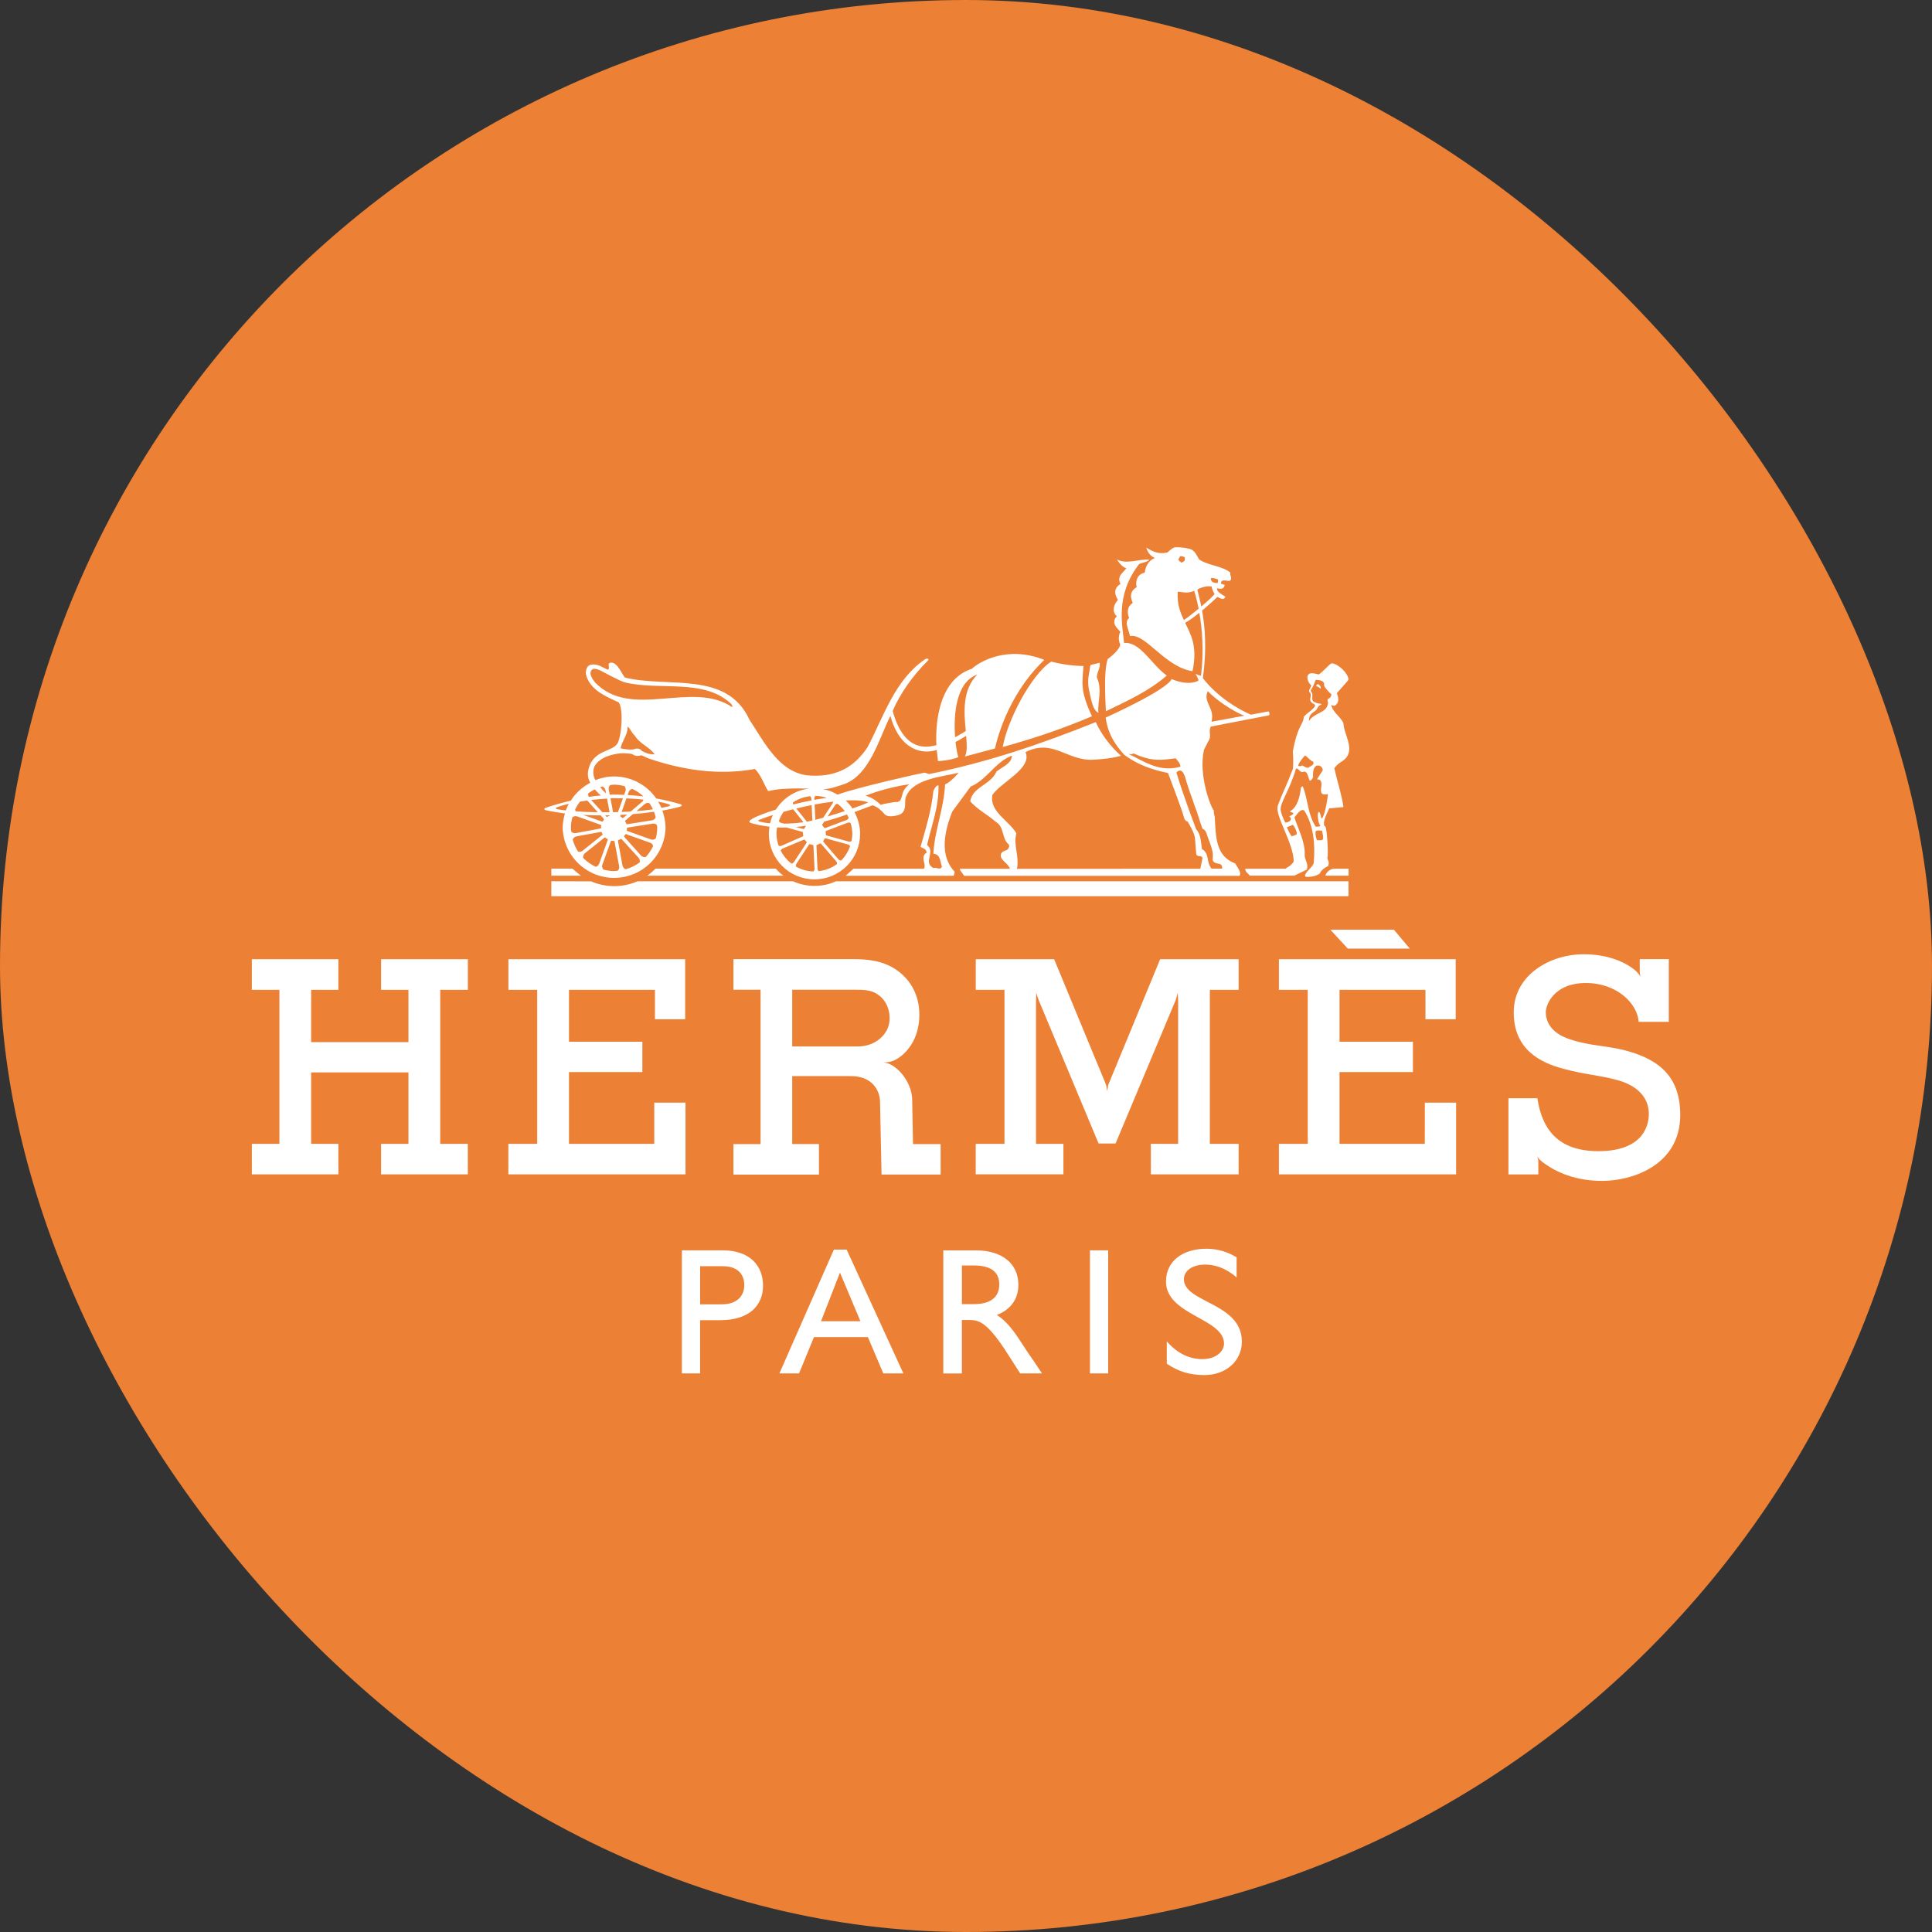 <svg width="56" height="56" viewBox="0 0 56 56" fill="none" xmlns="http://www.w3.org/2000/svg">
<rect x="0" y="0" width="56" height="56" fill="#333333" stroke="none"/>
<g id="Hermes International" clip-path="url(#clip0_1096_57)">
<rect id="Hannover Rueck SE" width="56" height="56" rx="28" fill="#EC8034"/>
<g id="hermes-logo 1" clip-path="url(#clip1_1096_57)">
<path id="Vector" d="M11.046 28.691H11.839V30.207H9.018V28.691H9.808V27.803H7.3V28.691H8.098V33.155H7.3V34.039H9.808V33.155H9.018V31.084H11.839V33.155H11.046V34.039H13.56V33.155H12.76V28.691H13.561V27.803H11.047M41.299 33.155H38.827V31.075H40.954V30.195H38.827V28.691H41.318V29.544H42.194V27.803H37.07V28.691H37.906V33.155H37.07V34.039H42.206V31.961H41.3M19.87 31.961H18.964V33.155H16.492V31.075H18.619V30.195H16.492V28.691H18.984V29.544H19.86V27.803H14.736V28.691H15.571V33.155H14.735V34.039H19.87M39.066 27.495H40.863L40.403 26.948H38.561M47.203 30.473C46.576 30.294 46.134 30.335 45.496 30.122C44.92 29.929 44.806 29.575 44.806 29.34C44.806 29.105 45.06 28.493 45.965 28.493C46.871 28.493 47.464 29.092 47.497 29.619L47.501 29.617V29.619H48.371V27.801H47.529V28.197L47.556 28.321C47.55 28.303 47.526 28.253 47.437 28.165C47.436 28.163 47.436 28.162 47.436 28.16C47.169 27.92 46.66 27.659 45.895 27.659C44.968 27.659 43.876 28.233 43.876 29.345C43.876 30.428 44.658 30.806 45.322 30.981C45.987 31.157 46.326 31.157 46.88 31.307C47.433 31.457 47.792 31.791 47.792 32.285C47.792 32.753 47.504 33.367 46.333 33.367C45.16 33.367 44.697 32.735 44.561 31.83L44.551 31.834H43.723V34.041H44.589V33.628L44.586 33.625L44.555 33.516C44.555 33.516 44.586 33.59 44.685 33.658L44.693 33.67C45.131 34.006 45.706 34.229 46.443 34.229C47.265 34.229 48.703 33.807 48.703 32.313C48.701 31.244 48.133 30.74 47.203 30.473V30.473ZM33.358 33.155V34.039H35.902V33.155H35.068V28.691H35.902V27.803H33.628L32.122 31.448L32.091 31.626L32.061 31.445L30.555 27.803H28.283V28.691H29.115V33.155H28.282V34.038H30.824V33.155H30.029V29.05L30.035 28.779L30.109 28.995L31.843 33.144H32.336L34.076 28.994L34.14 28.775L34.149 29.021V33.155M15.981 25.178V25.382H16.839C16.754 25.318 16.672 25.25 16.594 25.178H15.981ZM39.09 25.181H38.644C38.52 25.205 38.428 25.31 38.418 25.382H39.09V25.181L39.09 25.181ZM15.981 25.977H39.087V25.545H24.226C23.846 25.726 23.364 25.718 22.989 25.545H18.477C18.051 25.732 17.56 25.731 17.133 25.547L15.981 25.544V25.976V25.977ZM22.487 25.178H18.997C18.985 25.202 18.826 25.34 18.761 25.382H22.709C22.627 25.323 22.553 25.254 22.487 25.178Z" fill="white"/>
<path id="Vector_2" d="M16.377 23.574C16.334 23.711 16.311 23.853 16.309 23.996C16.32 24.384 16.482 24.753 16.76 25.024C17.039 25.294 17.412 25.446 17.8 25.446C18.188 25.446 18.561 25.295 18.84 25.024C19.118 24.753 19.28 24.385 19.291 23.997C19.291 23.82 19.255 23.653 19.199 23.496C19.37 23.466 19.538 23.43 19.704 23.384C19.782 23.363 19.779 23.327 19.718 23.309C19.497 23.241 19.262 23.189 19.022 23.144C18.885 22.947 18.702 22.786 18.489 22.675C18.277 22.564 18.041 22.506 17.801 22.506C17.609 22.506 17.427 22.545 17.261 22.611C17.258 22.61 17.256 22.606 17.255 22.605C17.221 22.544 17.201 22.475 17.198 22.405C17.195 22.335 17.208 22.266 17.237 22.202C17.389 21.954 17.725 21.858 18.002 21.834C18.095 21.83 18.318 21.84 18.342 21.867C18.396 21.91 18.489 21.926 18.588 21.891C18.683 21.927 18.707 21.955 18.815 21.989C19.765 22.313 20.817 22.484 21.881 22.289C22.047 22.446 22.139 22.722 22.255 22.913C22.286 22.961 22.324 22.877 22.848 22.859C23.033 22.851 23.259 22.853 23.457 22.857C23.049 22.904 22.698 23.133 22.49 23.465C22.162 23.569 21.91 23.669 21.815 23.726C21.698 23.796 21.677 23.835 21.815 23.871C21.982 23.915 22.143 23.943 22.305 23.963C22.294 24.029 22.285 24.097 22.285 24.166C22.285 24.517 22.424 24.854 22.672 25.102C22.92 25.35 23.257 25.489 23.608 25.489C23.959 25.489 24.295 25.35 24.544 25.102C24.792 24.854 24.931 24.517 24.931 24.166C24.931 23.938 24.868 23.726 24.767 23.539C24.933 23.479 25.109 23.413 25.295 23.341C25.439 23.393 25.537 23.479 25.64 23.599C25.724 23.694 25.914 23.657 26.027 23.629C26.21 23.581 26.238 23.435 26.237 23.269C26.237 23.193 26.24 23.119 26.276 23.059C26.491 22.571 27.347 22.507 27.786 22.399C27.786 22.399 27.556 22.675 27.393 22.736C27.36 23.448 27.087 24.068 27.055 24.747C27.262 24.756 27.253 24.987 27.302 25.119C27.245 25.244 27.145 25.119 27.055 25.161C26.74 24.987 27.129 24.707 26.872 24.491C27.004 23.921 27.22 23.366 27.202 22.762C27.12 22.77 27.088 22.862 27.054 22.928C26.996 23.499 26.831 24.021 26.682 24.55C26.748 24.583 26.864 24.616 26.856 24.716C26.657 24.84 26.864 25.04 26.781 25.181H24.738L24.511 25.385H27.644L27.674 25.27C27.212 24.79 27.386 24.07 27.601 23.524L28.138 22.796C28.585 22.622 28.858 22.076 29.33 21.902C29.33 22.134 29.04 22.233 28.883 22.365C28.718 22.754 28.196 22.796 28.122 23.226C28.32 23.458 28.617 23.607 28.866 23.822C29.123 23.98 29.03 24.311 29.238 24.476C29.271 24.526 29.238 24.6 29.179 24.642C28.961 24.694 28.968 24.841 29.099 24.963C29.183 25.041 29.279 25.143 29.268 25.182H27.823C27.823 25.248 27.881 25.273 27.945 25.386H35.931C35.991 25.273 35.861 25.14 35.805 25.029C35.241 24.816 35.244 24.282 35.211 23.694C35.217 23.67 35.178 23.615 35.184 23.493C35.1 23.414 34.73 22.47 34.898 21.732L35.021 21.489C35.137 21.323 35.014 21.234 35.096 21.06L36.779 20.735C36.809 20.72 36.801 20.651 36.77 20.62L36.258 20.715C35.852 20.544 35.257 20.166 34.864 19.653C34.986 18.821 34.925 18.147 34.843 17.697C35.089 17.493 35.289 17.3 35.289 17.3C35.459 17.402 35.496 17.354 35.519 17.298C35.492 17.267 35.24 17.16 35.282 17.051C35.441 17.093 35.476 17.044 35.501 16.955L35.389 16.916H35.386L35.404 16.856C35.436 16.79 35.586 16.852 35.644 16.835C35.744 16.774 35.632 16.682 35.665 16.599C35.431 16.401 35.009 16.395 34.753 16.211C34.674 16.064 34.642 16.001 34.559 15.941C34.474 15.881 34.103 15.847 34.034 15.869C33.966 15.893 33.836 16.015 33.836 16.015C33.57 16.071 33.41 15.985 33.227 15.874C33.227 15.874 33.266 16.084 33.475 16.173C33.29 16.248 33.209 16.404 33.179 16.6C32.924 16.652 32.915 16.905 32.948 17.02C32.739 17.144 32.76 17.309 32.834 17.476C32.648 17.601 32.676 17.781 32.729 17.918C32.573 18.014 32.729 18.281 32.753 18.437C33.201 18.344 33.761 19.334 34.565 19.455C34.716 18.749 34.526 18.403 34.352 18.054C34.483 17.978 34.625 17.873 34.763 17.763C34.844 18.21 34.901 18.857 34.811 19.597C34.805 19.591 34.799 19.586 34.796 19.58C34.745 19.58 34.695 19.547 34.654 19.53C34.663 19.554 34.755 19.701 34.736 19.728C34.736 19.728 34.476 19.901 33.959 19.683C33.821 20.006 32.048 20.799 32.048 20.799C32.114 21.289 32.346 21.614 32.587 21.879C32.968 22.161 33.374 22.307 33.855 22.406C33.956 22.667 34.281 23.533 34.311 23.672C34.343 23.811 34.421 23.811 34.421 23.811C34.467 23.874 34.619 24.15 34.636 24.282L34.673 24.75C34.69 24.857 34.829 24.777 34.856 24.868L34.791 25.182L29.478 25.184C29.552 24.812 29.363 24.486 29.461 24.155C29.247 23.783 28.668 23.526 28.766 23.038C29.048 22.649 29.924 22.27 29.726 21.8C30.523 21.396 30.942 22.07 31.697 22.02C31.959 22.006 32.252 21.977 32.493 21.906C32.195 21.648 31.911 21.269 31.761 20.93C30.18 21.566 28.643 22.09 26.93 22.437L26.798 22.395C26.668 22.415 24.78 22.839 24.279 23.034C24.148 22.955 24.004 22.9 23.854 22.871H23.897C24.058 22.871 24.302 22.785 24.476 22.725C25.209 22.457 25.479 21.413 25.808 20.75C26.096 21.782 26.764 21.866 27.152 21.737L27.188 22.061C27.188 22.061 27.526 22.049 27.78 21.947C27.755 21.886 27.721 21.722 27.697 21.507C27.851 21.427 27.934 21.369 28.004 21.328C28.025 21.573 28.04 21.804 27.967 21.928L28.84 21.695C29.008 20.941 29.463 19.893 30.269 19.127C29.188 18.697 28.377 19.188 28.171 19.385C27.153 19.71 27.112 21.116 27.143 21.599C26.966 21.634 26.226 21.891 25.875 20.609C26.079 20.117 26.466 19.57 26.901 19.143C26.939 19.112 26.895 19.061 26.808 19.112C25.934 19.712 25.614 20.768 25.145 21.66C24.776 22.214 24.279 22.514 23.533 22.482C22.602 22.467 22.151 21.496 21.725 20.865C21.071 19.433 19.379 19.947 18.121 19.641C18.051 19.605 17.911 19.191 17.711 19.207C17.569 19.218 17.702 19.364 17.621 19.413C17.463 19.347 17.33 19.232 17.132 19.265C17.008 19.29 16.974 19.422 16.983 19.538C17.082 19.993 17.57 20.192 17.934 20.358C18.074 20.567 18.022 21.288 17.906 21.536C17.756 21.812 17.166 21.713 17.048 22.346C17.025 22.474 17.054 22.586 17.107 22.691C16.877 22.811 16.683 22.989 16.544 23.207C16.294 23.267 16.049 23.334 15.821 23.415C15.761 23.437 15.761 23.472 15.839 23.49C16.015 23.526 16.196 23.556 16.378 23.579L16.377 23.574ZM35.009 20.033C35.225 20.269 35.741 20.627 36.071 20.744L35.115 20.921C35.224 20.516 34.856 20.361 35.009 20.033ZM35.112 16.755C35.148 16.74 35.249 16.779 35.291 16.79C35.316 16.796 35.306 16.85 35.294 16.898C35.231 16.911 35.134 16.877 35.121 16.844C35.103 16.808 35.077 16.771 35.112 16.755ZM35.12 17.001C35.132 17.072 35.161 17.151 35.203 17.211C35.201 17.244 35.024 17.408 34.82 17.58C34.77 17.33 34.718 17.158 34.706 17.09C34.787 17.032 35.006 16.97 35.12 17.001ZM34.205 16.124C34.241 16.112 34.315 16.136 34.334 16.15C34.354 16.165 34.338 16.226 34.337 16.246C34.337 16.266 34.245 16.31 34.245 16.31C34.245 16.31 34.159 16.244 34.16 16.223L34.156 16.221C34.17 16.188 34.187 16.155 34.205 16.124ZM34.318 17.973C34.205 17.745 34.114 17.504 34.138 17.151C34.247 17.15 34.405 17.221 34.614 17.126C34.614 17.126 34.679 17.322 34.743 17.642C34.587 17.772 34.425 17.899 34.318 17.973ZM32.886 21.939C32.544 21.768 32.758 21.912 32.856 21.837C33.398 22.087 33.671 22.029 34.077 21.98C34.135 22.055 34.215 22.124 34.215 22.223C33.719 22.364 33.333 22.181 32.886 21.94L32.886 21.939ZM34.838 24.609C34.806 24.347 34.791 24.161 34.67 24.035C34.574 23.774 34.296 23.046 34.098 22.391C34.218 22.272 34.311 22.334 34.391 22.66C34.467 22.923 34.559 23.14 34.628 23.36C34.721 23.58 34.79 23.874 34.861 24.029C34.861 24.029 34.923 24.04 34.958 24.123C35.132 24.609 35.178 24.687 35.148 24.919C35.191 25.101 35.446 24.953 35.423 25.177H34.88L35.119 25.175C34.955 25.001 35.071 24.742 34.838 24.609ZM24.259 25.044C24.109 25.157 23.929 25.228 23.733 25.251C23.714 25.245 23.697 25.206 23.696 25.182L23.665 24.506C23.663 24.498 23.675 24.491 23.683 24.488C23.699 24.482 23.745 24.464 23.764 24.453C23.771 24.449 23.79 24.447 23.796 24.453L24.24 24.968C24.256 24.987 24.27 25.029 24.258 25.046L24.259 25.044ZM23.573 25.26C23.393 25.254 23.225 25.203 23.076 25.121C23.064 25.104 23.069 25.06 23.082 25.04L23.453 24.475C23.457 24.469 23.471 24.469 23.48 24.471C23.495 24.476 23.532 24.486 23.553 24.489C23.561 24.489 23.577 24.501 23.577 24.509L23.61 25.187C23.611 25.211 23.592 25.253 23.572 25.259L23.573 25.26ZM22.637 23.852C22.613 23.845 22.577 23.813 22.578 23.792C22.612 23.699 22.656 23.61 22.713 23.531C22.803 23.505 22.896 23.48 22.989 23.456L23.289 23.834L23.275 23.836C23.081 23.86 22.899 23.872 22.727 23.874L22.637 23.85V23.852ZM23.481 23.078C23.499 23.085 23.517 23.124 23.517 23.147L23.52 23.2C23.34 23.235 23.163 23.274 22.994 23.317C22.983 23.295 22.978 23.269 22.987 23.257C23.131 23.159 23.299 23.099 23.479 23.079L23.481 23.078ZM23.386 23.816L23.081 23.435C23.229 23.399 23.378 23.366 23.526 23.336L23.547 23.783C23.487 23.798 23.437 23.807 23.386 23.816ZM23.357 23.936C23.356 23.94 23.357 23.945 23.355 23.948C23.34 23.969 23.328 23.99 23.316 24.012C23.312 24.02 23.298 24.032 23.289 24.03L23.07 23.97C23.163 23.961 23.259 23.952 23.358 23.936L23.357 23.936ZM23.761 23.855C23.758 23.861 23.743 23.861 23.735 23.858H23.732L23.764 23.85L23.762 23.854L23.761 23.855ZM23.633 23.762L23.612 23.319C23.796 23.285 23.977 23.256 24.149 23.235C24.147 23.254 24.141 23.272 24.133 23.288L23.861 23.701C23.781 23.725 23.706 23.744 23.633 23.762ZM24.205 23.336C24.217 23.316 24.256 23.294 24.276 23.298C24.354 23.359 24.426 23.43 24.486 23.51C24.324 23.564 24.156 23.615 23.989 23.666L24.205 23.336ZM23.605 23.184L23.604 23.142C23.603 23.117 23.622 23.072 23.641 23.068C23.755 23.071 23.863 23.093 23.965 23.128C23.845 23.144 23.726 23.162 23.605 23.183V23.184ZM23.59 23.067C23.596 23.067 23.601 23.065 23.606 23.065L23.621 23.066H23.59L23.59 23.067ZM22.019 23.813C21.96 23.795 21.974 23.777 22.01 23.762C22.128 23.715 22.261 23.669 22.4 23.624C22.366 23.701 22.34 23.781 22.319 23.864C22.218 23.857 22.118 23.839 22.019 23.813ZM22.526 23.984C22.615 23.989 22.706 23.988 22.798 23.986L23.264 24.114C23.27 24.116 23.274 24.129 23.274 24.138C23.274 24.156 23.277 24.204 23.283 24.225C23.283 24.233 23.277 24.24 23.27 24.243L22.649 24.517C22.626 24.526 22.581 24.525 22.567 24.51C22.528 24.399 22.508 24.283 22.506 24.165C22.506 24.103 22.514 24.044 22.524 23.985L22.526 23.984ZM22.595 24.594L22.593 24.59C22.593 24.592 22.595 24.593 22.595 24.594ZM22.629 24.657C22.629 24.636 22.662 24.605 22.683 24.596L23.307 24.335C23.313 24.332 23.325 24.341 23.33 24.347C23.34 24.36 23.357 24.38 23.372 24.395C23.379 24.401 23.385 24.419 23.381 24.425L23.009 24.993C22.996 25.013 22.955 25.035 22.936 25.029C22.808 24.929 22.703 24.802 22.63 24.657H22.629ZM22.999 25.079C22.993 25.074 22.989 25.071 22.983 25.068L23 25.078L22.999 25.079ZM24.385 24.94C24.367 24.951 24.322 24.928 24.305 24.91L23.863 24.396C23.857 24.391 23.862 24.378 23.867 24.37C23.878 24.352 23.889 24.334 23.898 24.315C23.903 24.307 23.916 24.296 23.925 24.297L24.579 24.478C24.6 24.484 24.634 24.506 24.641 24.526C24.585 24.682 24.5 24.825 24.385 24.94ZM24.684 24.376C24.673 24.394 24.624 24.4 24.6 24.394L23.949 24.214C23.941 24.212 23.937 24.198 23.937 24.19C23.937 24.165 23.935 24.14 23.932 24.115C23.93 24.107 23.935 24.089 23.942 24.085L24.575 23.845C24.597 23.837 24.641 23.841 24.656 23.856C24.684 23.954 24.704 24.056 24.704 24.164C24.704 24.236 24.696 24.308 24.683 24.377L24.684 24.376ZM24.6 23.701C24.6 23.722 24.567 23.755 24.545 23.764L24.587 23.75L23.913 24.003C23.906 24.006 23.895 23.997 23.89 23.991C23.875 23.971 23.859 23.951 23.842 23.933C23.834 23.927 23.829 23.91 23.832 23.903L23.89 23.814C24.095 23.76 24.316 23.691 24.55 23.61C24.568 23.64 24.586 23.67 24.601 23.702L24.6 23.701ZM26.358 22.735C26.065 22.946 26.203 23.195 26.022 23.245C25.956 23.235 25.587 23.303 25.53 23.329C25.406 23.213 25.279 23.115 25.088 23.065C25.451 22.916 26.027 22.769 26.358 22.735ZM25.167 23.26C25.104 23.29 24.936 23.355 24.71 23.434C24.653 23.349 24.587 23.272 24.513 23.202C24.796 23.187 25.027 23.202 25.167 23.26ZM28.328 19.553C27.885 19.998 27.942 20.663 27.994 21.186C27.892 21.261 27.765 21.323 27.684 21.369C27.636 20.727 27.704 19.769 28.328 19.553ZM17.246 19.779C17.171 19.679 17.062 19.527 17.147 19.423C17.209 19.346 17.336 19.406 17.411 19.44C17.474 19.473 17.97 19.74 18.105 19.777C19.107 20.027 20.373 19.659 21.167 20.379C21.206 20.415 21.235 20.449 21.226 20.499C20.06 19.704 18.305 20.879 17.246 19.779ZM18.189 21.062C18.272 21.111 18.305 21.243 18.396 21.318C18.545 21.566 18.826 21.649 18.975 21.864C18.925 21.868 18.874 21.864 18.825 21.853C18.728 21.834 18.689 21.805 18.608 21.769C18.564 21.699 18.456 21.675 18.371 21.721C18.303 21.733 18.115 21.724 17.99 21.691C18.014 21.492 18.206 21.301 18.188 21.061L18.189 21.062ZM17.023 23.204L17.327 23.543C17.107 23.541 16.893 23.531 16.691 23.517C16.676 23.495 16.667 23.475 16.672 23.463C16.71 23.381 16.758 23.306 16.812 23.235C16.88 23.223 16.952 23.214 17.023 23.205V23.204ZM18.83 23.288C18.867 23.342 18.897 23.399 18.926 23.459C18.776 23.481 18.616 23.498 18.448 23.511L18.686 23.307C18.746 23.259 18.815 23.269 18.83 23.288ZM18.62 23.235L18.281 23.523C18.195 23.529 18.107 23.531 18.019 23.535L18.157 23.142C18.329 23.148 18.495 23.16 18.651 23.176C18.644 23.197 18.638 23.218 18.621 23.235H18.62ZM18.537 25.002C18.417 25.089 18.281 25.154 18.135 25.196C18.108 25.192 18.058 25.151 18.044 25.091L17.912 24.375C17.909 24.366 17.913 24.355 17.922 24.351C17.947 24.343 17.971 24.332 17.994 24.318C18.002 24.312 18.012 24.316 18.018 24.323L18.507 24.86C18.555 24.917 18.553 24.981 18.537 25.001V25.002ZM17.501 23.736C17.507 23.742 17.51 23.755 17.504 23.762C17.489 23.78 17.484 23.786 17.472 23.808C17.468 23.817 17.457 23.818 17.448 23.814L16.903 23.62C17.071 23.63 17.24 23.634 17.409 23.634L17.501 23.736ZM18.041 23.709C18.025 23.694 18.007 23.681 17.987 23.67C17.978 23.665 17.975 23.658 17.979 23.648L17.989 23.62L18.179 23.61L18.065 23.706C18.059 23.712 18.049 23.715 18.041 23.709ZM17.912 23.538C17.864 23.539 17.819 23.542 17.772 23.543H17.77L17.695 23.141C17.718 23.139 17.739 23.136 17.763 23.135C17.862 23.135 17.959 23.138 18.056 23.141L17.912 23.538L17.912 23.538ZM17.596 23.147L17.669 23.543C17.6 23.544 17.531 23.544 17.46 23.543L17.137 23.189C17.285 23.171 17.438 23.157 17.596 23.147ZM17.677 23.633C17.675 23.635 17.677 23.64 17.673 23.641C17.648 23.65 17.624 23.662 17.601 23.676C17.593 23.682 17.583 23.678 17.577 23.671L17.543 23.634C17.588 23.633 17.633 23.634 17.677 23.632L17.677 23.633ZM16.645 23.513C16.646 23.508 16.651 23.502 16.652 23.496C16.65 23.502 16.648 23.508 16.645 23.513V23.513ZM16.589 23.694C16.602 23.672 16.667 23.644 16.728 23.664L17.414 23.909C17.422 23.911 17.429 23.921 17.427 23.93C17.423 23.952 17.421 23.974 17.421 23.997C17.421 24.006 17.413 24.012 17.405 24.015L16.688 24.148C16.617 24.158 16.568 24.124 16.558 24.1C16.555 24.064 16.548 24.03 16.548 23.994C16.548 23.891 16.564 23.791 16.589 23.694ZM16.601 24.338C16.603 24.311 16.645 24.257 16.706 24.243L17.42 24.113C17.425 24.112 17.429 24.112 17.433 24.114C17.437 24.117 17.44 24.12 17.442 24.125C17.449 24.145 17.451 24.155 17.465 24.176C17.469 24.185 17.466 24.193 17.459 24.2L16.89 24.657C16.829 24.704 16.765 24.693 16.75 24.675C16.684 24.571 16.634 24.457 16.601 24.338ZM16.772 24.708C16.766 24.7 16.76 24.693 16.755 24.684C16.759 24.691 16.766 24.7 16.772 24.708ZM16.905 24.871C16.892 24.851 16.902 24.775 16.952 24.733L17.52 24.28C17.526 24.272 17.536 24.27 17.544 24.277C17.56 24.292 17.586 24.311 17.608 24.323C17.616 24.328 17.619 24.335 17.615 24.346L17.369 25.031C17.342 25.1 17.287 25.127 17.262 25.122C17.13 25.059 17.009 24.974 16.906 24.87L16.905 24.871ZM17.321 25.152C17.314 25.149 17.306 25.146 17.299 25.142L17.321 25.152ZM17.493 25.206C17.47 25.192 17.439 25.13 17.458 25.069L17.706 24.381C17.709 24.372 17.717 24.366 17.726 24.368C17.748 24.372 17.768 24.374 17.794 24.374C17.804 24.374 17.81 24.383 17.812 24.392L17.946 25.109C17.957 25.178 17.925 25.223 17.901 25.238C17.867 25.24 17.834 25.248 17.799 25.248C17.693 25.248 17.592 25.232 17.494 25.206H17.493ZM18.675 24.888C18.681 24.882 18.687 24.876 18.691 24.87C18.684 24.876 18.68 24.882 18.675 24.888ZM18.719 24.837C18.697 24.851 18.626 24.846 18.581 24.8L18.095 24.257C18.089 24.251 18.087 24.239 18.093 24.231C18.106 24.217 18.116 24.201 18.125 24.185C18.129 24.176 18.139 24.174 18.148 24.179L18.843 24.426C18.916 24.454 18.933 24.511 18.927 24.534C18.873 24.644 18.804 24.746 18.722 24.837H18.719ZM18.929 24.524C18.939 24.506 18.95 24.477 18.962 24.448C18.952 24.473 18.941 24.498 18.929 24.523V24.524ZM19.009 24.297C18.999 24.32 18.936 24.354 18.872 24.333L18.18 24.085C18.172 24.083 18.165 24.073 18.166 24.064C18.17 24.041 18.172 24.03 18.172 24.006C18.172 23.996 18.18 23.991 18.189 23.988L18.919 23.874C18.991 23.865 19.037 23.899 19.044 23.924C19.045 23.948 19.05 23.972 19.05 23.996C19.05 24.099 19.034 24.2 19.01 24.297L19.009 24.297ZM19.006 23.684C19.006 23.713 18.963 23.765 18.901 23.777L18.175 23.891C18.171 23.891 18.166 23.891 18.162 23.888C18.158 23.886 18.155 23.883 18.154 23.879C18.146 23.854 18.136 23.83 18.123 23.807C18.117 23.799 18.12 23.79 18.127 23.783L18.343 23.598C18.549 23.582 18.753 23.559 18.956 23.529C18.976 23.58 18.991 23.631 19.004 23.685L19.006 23.684ZM19.379 23.309C19.426 23.324 19.442 23.355 19.383 23.371C19.32 23.388 19.245 23.401 19.173 23.416C19.146 23.352 19.11 23.294 19.075 23.236C19.188 23.258 19.291 23.281 19.379 23.308L19.379 23.309ZM18.193 23.043L18.223 22.957C18.25 22.889 18.307 22.865 18.334 22.869C18.45 22.925 18.557 22.998 18.651 23.085C18.499 23.066 18.346 23.052 18.192 23.043L18.193 23.043ZM18.098 22.785C18.12 22.801 18.15 22.866 18.131 22.926L18.09 23.04C17.98 23.035 17.87 23.029 17.759 23.03C17.73 23.03 17.703 23.036 17.674 23.036L17.645 22.883C17.634 22.812 17.668 22.766 17.692 22.755C17.728 22.752 17.762 22.744 17.797 22.744C17.901 22.744 18.001 22.761 18.098 22.785ZM17.456 22.797C17.483 22.8 17.535 22.841 17.549 22.902L17.567 23C17.506 22.944 17.449 22.882 17.398 22.815L17.457 22.797L17.456 22.797ZM17.414 23.057C17.298 23.067 17.182 23.081 17.067 23.099C17.044 23.052 17.042 23.009 17.055 22.993C17.113 22.951 17.174 22.914 17.239 22.881C17.291 22.94 17.349 22.999 17.414 23.057ZM16.153 23.394C16.247 23.36 16.361 23.329 16.487 23.299C16.453 23.361 16.424 23.424 16.4 23.49C16.314 23.48 16.226 23.47 16.154 23.456C16.093 23.445 16.107 23.411 16.153 23.394ZM38.176 19.84C38.151 19.861 38.142 19.89 38.163 19.894C38.201 19.901 38.223 19.914 38.267 19.955C38.291 19.967 38.285 19.93 38.279 19.91C38.255 19.852 38.205 19.817 38.177 19.84H38.176Z" fill="white"/>
<path id="Vector_3" d="M37.276 25.181H36.097C36.082 25.261 36.175 25.319 36.229 25.381H37.517L37.877 25.206C37.94 25.05 37.812 24.912 37.817 24.786C37.838 24.41 37.629 24.036 37.519 23.692C37.591 23.616 37.681 23.44 37.799 23.487C38.075 23.916 38.126 24.465 38.079 25.011C38.051 25.146 37.821 25.269 37.828 25.396C37.832 25.44 38.134 25.421 38.259 25.315C38.281 25.227 38.443 25.119 38.495 25.107C38.553 24.942 38.463 24.947 38.477 24.848C38.506 24.779 38.468 24.035 38.416 23.955C38.397 23.943 38.39 23.943 38.389 23.945C38.332 23.797 38.472 23.571 38.528 23.431L38.94 23.394C38.891 23.028 38.76 22.647 38.677 22.272C38.728 22.184 38.819 22.116 38.902 22.066C39.336 21.78 38.954 21.318 38.939 20.962C38.866 20.777 38.611 20.633 38.588 20.429C38.641 20.47 38.681 20.453 38.692 20.456C38.816 20.371 38.81 20.248 38.749 20.094C38.937 19.869 39.052 19.766 39.087 19.695C39.075 19.507 38.773 19.227 38.596 19.227C38.492 19.284 38.422 19.401 38.23 19.549C38.224 19.557 38 19.471 37.932 19.544C37.866 19.598 37.889 19.771 38.01 19.866C37.995 19.912 37.981 19.93 37.956 19.986C37.943 20.013 37.937 20.043 37.954 20.059C37.994 20.095 38.008 20.151 37.98 20.236C37.95 20.328 38.052 20.395 38.088 20.408C38.094 20.41 38.106 20.422 38.118 20.438C38.131 20.539 37.789 20.72 37.789 20.798C37.762 21.034 37.615 21.011 37.472 21.785C37.49 21.973 37.488 22.139 37.475 22.287C37.3 22.75 37.157 23.017 37.038 23.352C36.94 23.628 37.492 24.427 37.5 24.972C37.38 25.152 37.284 25.127 37.276 25.18V25.181ZM38.172 24.351C38.144 24.277 38.12 24.173 38.135 24.096C38.183 24.049 38.273 24.084 38.318 24.076C38.374 24.334 38.388 24.37 38.173 24.352L38.172 24.351ZM38.176 20.537C38.192 20.525 38.206 20.487 38.215 20.473C38.397 20.357 38.272 20.441 38.091 20.345C38.032 20.315 38.031 20.259 38.038 20.179C38.049 20.08 38.008 20.061 37.993 20.029C37.987 20.016 38.015 19.967 38.038 19.933C38.08 19.869 38.118 19.737 38.138 19.705C38.439 19.717 38.372 19.85 38.38 19.874C38.404 19.939 38.53 20.078 38.591 20.122C38.573 20.304 38.431 20.197 38.494 20.363C38.477 20.679 38.102 20.639 37.942 20.898C37.926 20.642 38.152 20.642 38.176 20.537V20.537ZM37.834 21.895C37.916 21.969 38.002 22.062 38.065 22.078C38.108 22.186 37.975 22.201 37.927 22.252C37.814 22.269 37.772 22.15 37.707 22.204C37.692 22.216 37.625 22.202 37.626 22.189C37.662 22.093 37.762 21.955 37.834 21.895L37.834 21.895ZM37.123 23.503C37.081 23.285 37.372 22.945 37.565 22.279C37.644 22.252 37.686 22.434 37.799 22.363C37.973 22.368 37.898 22.821 38.06 22.533C38.057 22.405 38.053 22.263 38.154 22.195C38.263 22.17 38.334 22.231 38.341 22.327L38.173 22.588C38.491 22.601 38.071 23.112 38.491 23.018C38.477 23.21 38.374 23.748 38.3 23.721C38.243 23.423 38.196 23.547 38.196 23.635C38.208 23.751 38.206 23.845 38.274 23.939C38.251 23.962 38.166 23.96 38.142 23.965C37.904 23.627 37.914 23.162 37.761 22.793C37.735 22.792 37.703 22.823 37.704 22.85C37.686 23.072 37.6 23.392 37.417 23.498C37.303 23.565 37.668 23.524 37.369 23.665C37.483 23.741 37.378 23.843 37.253 23.843C37.19 23.71 37.142 23.599 37.124 23.503L37.123 23.503ZM37.438 24.239C37.395 24.189 37.328 24.043 37.301 23.98L37.475 23.908C37.529 23.968 37.583 24.079 37.591 24.178C37.552 24.199 37.498 24.235 37.438 24.239ZM31.837 20.663C31.811 20.309 31.957 20.009 31.792 19.631C31.794 19.475 31.903 19.355 31.874 19.211L31.606 19.276C31.565 19.573 31.516 19.672 31.556 19.952C31.627 20.273 31.663 20.565 31.837 20.664L31.837 20.663ZM29.066 21.653C30.092 21.365 30.8 21.119 31.651 20.762C31.297 20.006 31.375 19.788 31.405 19.304C31.405 19.304 30.973 19.31 30.47 19.177C29.875 19.561 29.18 20.936 29.066 21.653ZM32.587 21.872C32.614 21.904 32.532 21.818 32.587 21.872ZM33.82 19.58C33.388 19.282 33.053 18.59 32.582 18.637C32.537 18.127 32.314 17.261 33.019 16.348C33.11 16.306 33.259 16.29 33.316 16.223C33.028 16.193 32.649 16.371 32.374 16.215C32.374 16.215 32.501 16.437 32.649 16.471C32.552 16.603 32.363 16.697 32.478 16.927C32.243 17.067 32.332 17.276 32.404 17.389C32.287 17.51 32.215 17.728 32.371 17.86C32.179 18.066 32.417 18.241 32.473 18.311C32.376 18.516 32.47 18.675 32.47 18.675C32.466 18.823 32.202 19.035 32.107 19.104C31.993 19.452 32.036 20.152 32.054 20.616C32.696 20.308 33.326 20.016 33.82 19.58ZM26.44 31.881C26.44 31.515 26.196 31.083 25.861 30.881C25.779 30.831 25.686 30.801 25.591 30.793C25.672 30.798 25.783 30.792 25.886 30.748C25.89 30.747 25.893 30.746 25.897 30.746C26.237 30.595 26.648 30.155 26.648 29.414C26.648 28.866 26.413 28.424 26.012 28.133C25.638 27.862 25.194 27.801 24.751 27.801H21.259V28.689H22.045V33.162H21.259V34.046H23.738V33.161H22.963V31.191H24.677C25.268 31.198 25.496 31.587 25.508 31.921L25.552 34.045H27.265V33.162H26.464L26.44 31.881ZM24.862 30.333H22.963V28.689H24.76C24.946 28.689 25.178 28.683 25.358 28.775C25.579 28.887 25.786 29.129 25.786 29.524C25.786 29.98 25.369 30.333 24.862 30.333ZM20.948 36.242H19.765V39.81H20.293V38.266H20.878C21.73 38.266 22.117 37.828 22.117 37.267C22.117 36.702 21.751 36.242 20.948 36.242ZM20.927 37.806H20.294V36.702H20.949C21.429 36.702 21.573 36.984 21.573 37.245C21.573 37.602 21.32 37.806 20.927 37.806ZM24.17 36.221L22.591 39.809H23.161L23.593 38.757H25.156L25.603 39.809H26.185L24.541 36.221H24.169H24.17ZM23.798 38.297L24.347 36.887L24.94 38.297H23.798ZM31.593 36.242H32.121V39.81H31.593V36.242ZM34.316 37.079C34.316 36.827 34.573 36.655 34.931 36.655C35.195 36.655 35.515 36.739 35.844 37.027V36.445C35.584 36.283 35.284 36.197 34.977 36.195C34.264 36.195 33.797 36.565 33.797 37.146C33.797 38.124 35.479 38.208 35.479 38.946C35.479 39.144 35.279 39.395 34.846 39.395C34.463 39.395 34.105 39.212 33.82 38.879V39.527C34.145 39.752 34.486 39.857 34.908 39.857C35.535 39.857 35.996 39.448 35.996 38.889C35.999 37.754 34.316 37.765 34.316 37.079ZM29.726 39.103C29.44 38.66 29.232 38.33 28.892 38.115C29.293 37.964 29.518 37.654 29.518 37.242C29.518 36.625 29.045 36.243 28.288 36.243H27.342V39.811H27.88V38.261H28.106C28.381 38.261 28.606 38.345 29.1 39.077L29.572 39.81H30.204L29.926 39.395C29.857 39.3 29.79 39.203 29.726 39.103ZM28.226 37.801H27.881V36.681H28.227C28.749 36.681 28.958 36.885 28.964 37.22C28.968 37.52 28.804 37.801 28.227 37.801L28.226 37.801Z" fill="white"/>
</g>
</g>
<defs>
<clipPath id="clip0_1096_57">
<rect width="56" height="56" fill="white"/>
</clipPath>
<clipPath id="clip1_1096_57">
<rect width="42" height="24" fill="white" transform="translate(7 15.857)"/>
</clipPath>
</defs>
</svg>
